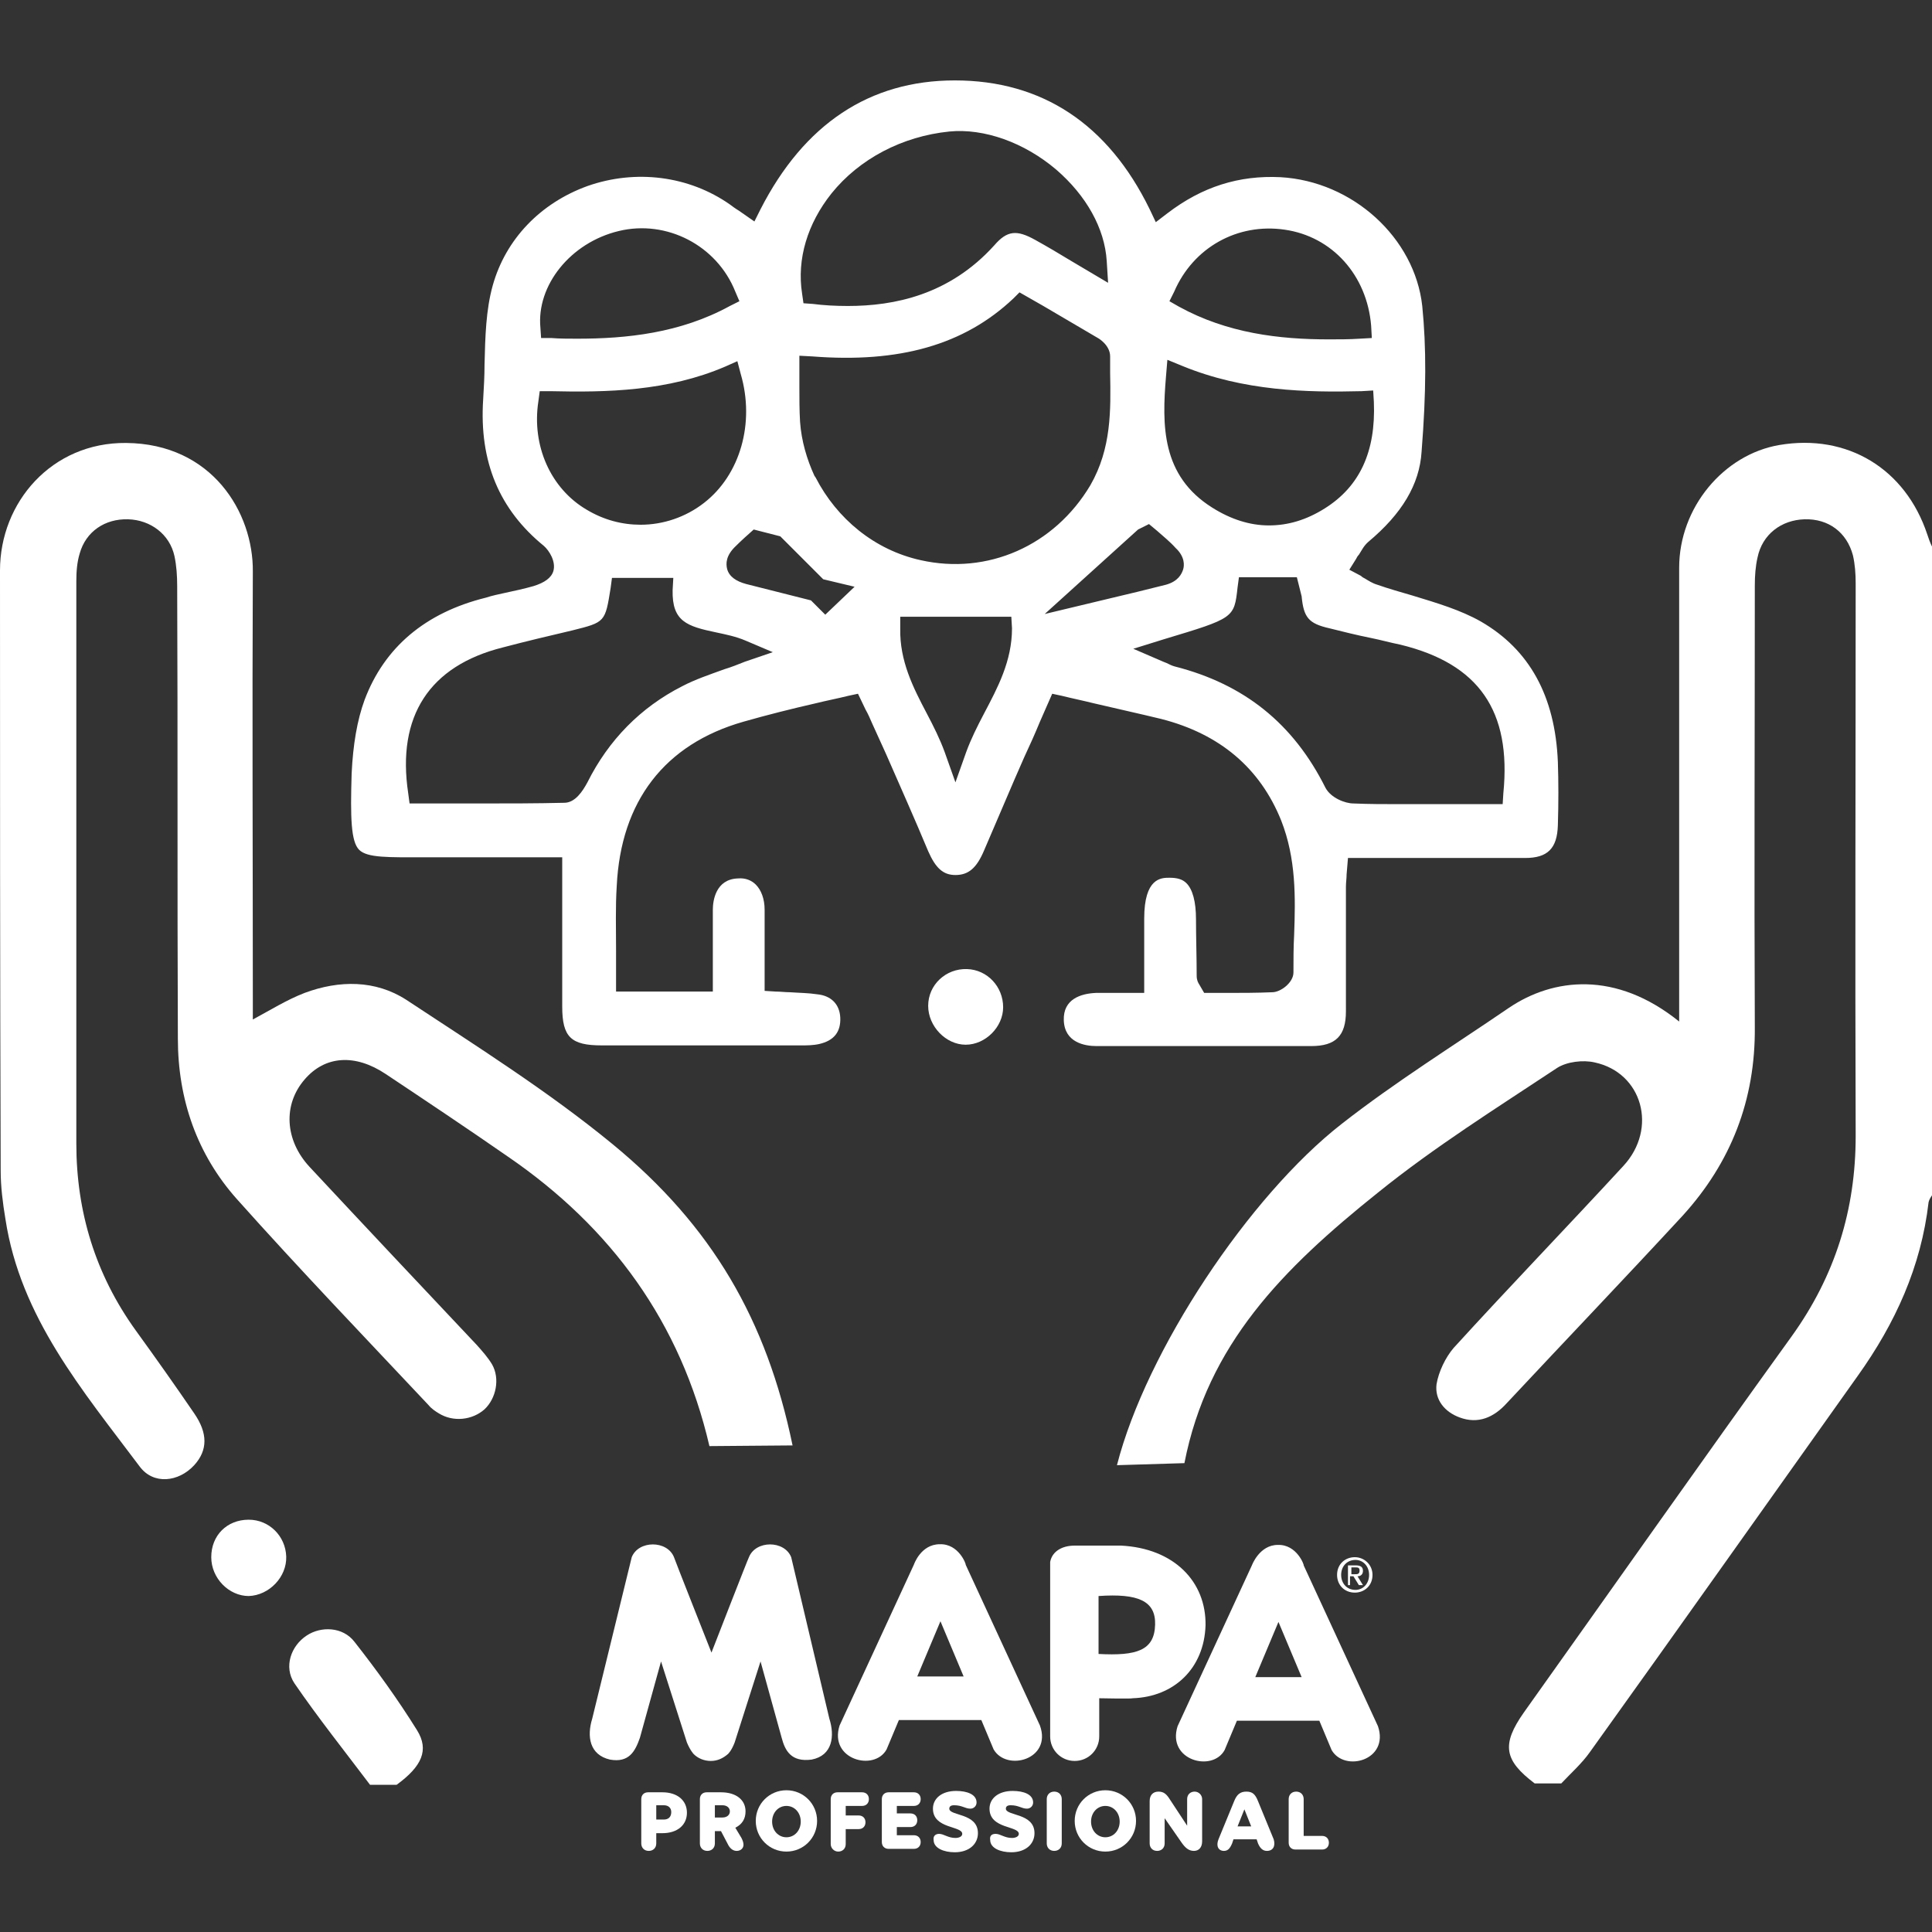 <?xml version="1.0" encoding="UTF-8"?>
<svg xmlns:xlink="http://www.w3.org/1999/xlink" xmlns="http://www.w3.org/2000/svg" width="283.5px" height="283.5px" viewBox="0 0 283.5 283.5" version="1.1">
  <rect x="0" y="0" width="283.5" height="283.5" fill="#333333" stroke="none"/>
  <defs>
    <path d="M0 0L283.5 0L283.5 283.5L0 283.5L0 0Z" id="path_1"></path>
    <clipPath id="mask_1">
      <use xlink:href="#path_1"></use>
    </clipPath>
  </defs>
  <g id="garantire-une-culture-d'entreprise-copie">
    <path d="M0 0L283.5 0L283.5 283.5L0 283.5L0 0Z" id="Background" fill="none" fill-rule="evenodd" stroke="none"></path>
    <g clip-path="url(#mask_1)">
      <g id="Group" transform="translate(0 11.8)">
        <g id="Group">
          <path d="M163.9 203.2C168.2 186.4 183.3 163.7 196.9 153.1C204.7 147 213.2 141.7 221.4 136.1C227.9 131.7 237.1 130.6 246.4 138.1C246.4 136.8 246.4 135.9 246.4 134.9C246.4 113.8 246.4 92.7 246.4 71.5C246.4 62.7 252.9 54.9 261.1 53.5C271.1 51.8 279.6 57 282.8 66.6C283 67.2 283.2 67.8 283.5 68.4C283.5 100.1 283.5 131.9 283.5 163.6C283.3 163.9 283.1 164.2 283 164.6C281.9 174.1 278.1 182.4 272.6 190.1C259.5 208.5 246.5 226.9 233.3 245.3C232.1 247 230.5 248.4 229.1 249.9C227.8 249.9 226.5 249.9 225.2 249.9C220.7 246.5 220.3 244.2 223.6 239.5C236.7 221.1 249.7 202.6 262.9 184.3C269.3 175.4 272.3 165.7 272.3 154.9C272.2 127.9 272.3 100.8 272.3 73.8C272.3 72.4 272.2 71 271.9 69.7C271 66.3 268.3 64.3 264.8 64.4C261.4 64.5 258.6 66.6 257.9 70C257.6 71.3 257.5 72.7 257.5 74.1C257.5 95.7 257.4 117.3 257.5 138.9C257.6 149.6 254 158.8 246.9 166.6C238.4 175.8 229.7 184.9 221.1 194.1C219.2 196.2 216.9 197.2 214.2 196.2C212 195.4 210.5 193.6 210.8 191.3C211.1 189.5 212.1 187.4 213.3 186C221.5 177 230 168.2 238.2 159.3C243.3 153.8 241 145.6 234 144.1C232.3 143.7 229.9 144 228.5 144.9C219.6 150.8 210.5 156.5 202.2 163.2C188.2 174.4 177.2 185.5 173.8 202.9" id="Shape" fill="#FFFFFF" stroke="none"></path>
          <path d="M104.1 200.4C99.9 182.3 89.7 168.3 74.5 157.9C68.6 153.8 62.6 149.8 56.6 145.8C52.1 142.8 47.7 143.1 44.7 146.6C41.5 150.3 41.8 155.5 45.4 159.4C53.6 168.2 61.8 176.9 70 185.6C70.8 186.5 71.6 187.4 72.2 188.4C73.4 190.5 72.8 193.4 71.1 195C69.3 196.6 66.5 196.9 64.4 195.6C63.9 195.3 63.3 194.9 62.9 194.4C53.5 184.4 44 174.5 34.8 164.2C28.9 157.6 26.1 149.5 26.1 140.6C26 118.5 26.1 96.3 26 74.2C26 72.7 25.9 71.2 25.6 69.8C24.9 66.6 22.1 64.5 18.8 64.4C15.4 64.3 12.6 66.2 11.7 69.4C11.3 70.7 11.2 72.1 11.2 73.5C11.2 101 11.2 128.5 11.2 156C11.2 166 14 175.2 19.9 183.4C22.8 187.4 25.7 191.5 28.5 195.6C30.5 198.5 30.5 201 28.5 203.2C26.2 205.7 22.5 206.1 20.5 203.4C12.1 192.2 3 181.5 0.8 167.1C0.4 164.7 0.1 162.3 0.1 160C0 130.6 0 101.3 0 71.9C0 61.9 7.6 53.1 18.5 53.2C31.1 53.3 37.2 63.4 37.1 72.1C37 93 37.1 113.8 37.1 134.7C37.1 135.7 37.1 136.7 37.1 137.8C39.7 136.4 42.1 134.9 44.7 133.9C49.8 132 55.1 132 59.6 134.9C69.9 141.7 80.4 148.3 89.9 156.1C104.5 168.1 112.5 181.9 116.3 200.3" id="Shape" fill="#FFFFFF" stroke="none"></path>
          <path d="M54.3 250.1C50.6 245.2 46.7 240.3 43.2 235.2C41.6 232.8 42.7 229.7 45 228.2C47.1 226.8 50.3 226.9 52 229.1C55.3 233.3 58.4 237.6 61.2 242.1C63 245 61.9 247.4 58.2 250.1C56.8 250.1 55.6 250.1 54.3 250.1L54.3 250.1Z" id="Shape" fill="#FFFFFF" stroke="none"></path>
          <g id="Group" transform="translate(51.519 0)">
            <path d="M165.781 79.4C162.781 77.7 159.381 76.7 155.781 75.6C154.081 75.1 152.281 74.6 150.581 74C149.881 73.8 149.281 73.4 148.781 73.1C148.581 73 148.381 72.9 148.181 72.7L146.481 71.8L147.481 70.2C147.581 70 147.681 69.8 147.881 69.6C148.281 69 148.581 68.3 149.281 67.7C154.181 63.6 156.781 59.3 157.081 54.5C157.781 45.7 157.781 39.1 157.181 33.1C156.081 23.1 146.981 14.8 136.381 14.2C130.281 13.9 124.881 15.6 119.781 19.5L118.081 20.8L117.181 18.9C111.081 6.4 101.381 0 88.581 0C88.581 0 88.581 0 88.581 0C76.081 0 66.481 6.4 60.081 18.9L59.181 20.7L56.881 19.1C56.381 18.8 55.981 18.5 55.581 18.2C49.581 14 41.781 13 34.681 15.5C27.781 18 22.681 23.3 20.781 30.1C19.781 33.7 19.681 37.6 19.581 41.7C19.581 43.4 19.481 45.1 19.381 46.8C18.781 56 21.781 63 28.281 68.3C29.081 69 30.081 70.6 29.681 72C29.381 73 28.381 73.7 26.781 74.2C25.381 74.6 23.981 74.9 22.581 75.2C21.681 75.4 20.681 75.6 19.781 75.9C10.881 78.1 4.881 83.2 1.981 90.9C0.881 93.9 0.281 97.5 0.081 101.7C-0.119 108.2 -0.019 111.7 1.181 112.9C2.381 114.1 5.481 114 10.781 114L12.181 114C15.981 114 19.881 114 23.781 114L30.981 114L30.981 122.1C30.981 126.8 30.981 131.3 30.981 135.9C30.981 140.4 32.281 141.6 36.781 141.6C46.581 141.6 56.381 141.6 66.081 141.6C66.881 141.6 67.781 141.6 68.681 141.4C70.881 140.9 71.881 139.6 71.781 137.5C71.681 135.6 70.481 134.3 68.381 134.1C67.081 133.9 65.781 133.9 64.381 133.8C63.681 133.8 62.981 133.7 62.281 133.7L60.681 133.6L60.681 128.7C60.681 126.3 60.681 124 60.681 121.7C60.681 120.1 60.181 118.8 59.381 118C58.781 117.4 57.881 117 56.781 117.1C53.481 117.2 53.081 120.4 53.081 121.7C53.081 124 53.081 126.4 53.081 128.7L53.081 133.7L38.881 133.7L38.881 132C38.881 130.5 38.881 129.1 38.881 127.6C38.881 124.4 38.781 121.3 38.981 118.2C39.581 105.8 45.981 97.4 57.581 94.1C61.081 93.1 64.681 92.2 68.181 91.4C69.781 91 71.381 90.7 72.981 90.3L74.381 90L75.481 92.3C75.881 93 76.181 93.7 76.481 94.4L78.481 98.8C80.581 103.6 82.681 108.3 84.681 113.1C85.781 115.6 86.881 116.6 88.681 116.6C90.581 116.6 91.781 115.6 92.881 113C94.381 109.5 95.881 106 97.381 102.5L98.781 99.3C99.581 97.6 100.381 95.8 101.081 94.1L102.881 90L104.281 90.3C105.881 90.7 107.381 91 108.981 91.4C112.381 92.2 115.581 92.9 118.881 93.7C127.481 95.9 133.381 100.9 136.481 108.6C138.681 114.2 138.581 119.9 138.381 125.4C138.281 127.2 138.281 129 138.281 130.9C138.281 132.4 136.381 133.8 135.181 133.8C132.881 133.9 130.581 133.9 128.381 133.9L125.181 133.9L124.481 132.7C124.281 132.4 124.081 132 124.081 131.4C124.081 128.6 123.981 125.8 123.981 123.1C123.981 120.5 123.481 118.7 122.581 117.8C121.981 117.2 121.181 117 120.081 117C118.881 117 116.381 117 116.381 123L116.381 133.9L110.781 133.9C110.581 133.9 110.381 133.9 110.181 133.9C109.881 133.9 109.581 133.9 109.281 133.9C107.081 134 104.481 134.8 104.581 137.9C104.681 141.2 107.681 141.7 109.381 141.7C119.881 141.7 130.381 141.7 140.881 141.7C144.481 141.7 145.981 140.2 145.981 136.6C145.981 133 145.981 129.3 145.981 125.7C145.981 123.2 145.981 120.8 145.981 118.3C145.981 117.7 146.081 117.1 146.081 116.5L146.281 114.1L155.281 114.1C160.981 114.1 166.581 114.1 172.281 114.1C175.581 114.1 176.981 112.7 177.081 109.3C177.181 106 177.181 103 177.081 100C176.681 90.3 172.881 83.5 165.781 79.4L165.781 79.4ZM120.781 31C123.581 24.5 130.081 20.9 136.981 21.9C143.981 22.9 149.081 28.6 149.681 36L149.781 37.8L147.981 37.9C146.481 38 144.981 38 143.481 38C136.181 38 128.581 37.1 121.481 33.2L120.081 32.4L120.781 31L120.781 31ZM119.581 43.4L119.781 41L121.981 41.9C130.981 45.6 140.281 45.8 148.281 45.6L149.981 45.5L150.081 47.2C150.381 54.5 147.981 59.6 142.881 62.8C140.181 64.5 137.481 65.3 134.681 65.3C131.881 65.3 129.081 64.4 126.381 62.7C118.881 58 118.981 50.6 119.581 43.4L119.581 43.4ZM70.481 16.6C74.581 11.5 80.881 8.2 87.781 7.5C92.881 7 98.781 9.1 103.481 13.1C107.881 16.9 110.581 21.7 110.881 26.5L111.081 29.7L105.681 26.5C103.881 25.4 102.181 24.4 100.381 23.4C97.681 21.9 96.281 22 94.381 24.2C87.781 31.5 79.681 33.1 72.881 33.1C71.081 33.1 69.281 33 67.781 32.8L66.381 32.7L66.181 31.3C65.381 26.2 66.981 21 70.481 16.6L70.481 16.6ZM39.281 22.1C46.281 20.4 53.681 24.2 56.381 31L56.981 32.4L55.581 33.1C48.281 37.1 40.381 37.9 33.181 37.9C31.881 37.9 30.581 37.9 29.381 37.8L27.881 37.8L27.781 36.3C27.181 30.1 32.181 23.8 39.281 22.1L39.281 22.1ZM27.481 47.1L27.681 45.6L29.181 45.6C37.581 45.8 46.481 45.6 54.881 42L56.681 41.2L57.181 43.1C59.281 50.3 57.081 57.9 51.781 62C49.081 64.1 45.781 65.2 42.481 65.2C39.781 65.2 37.081 64.5 34.581 63C29.281 59.9 26.481 53.6 27.481 47.1L27.481 47.1ZM57.781 85.3C56.781 85.7 55.781 86.1 54.781 86.4C52.581 87.2 50.481 87.9 48.581 88.9C42.481 92 37.781 96.8 34.681 103C33.981 104.3 32.881 106 31.281 106C27.181 106.1 23.081 106.1 19.081 106.1C17.581 106.1 16.081 106.1 14.581 106.1L8.581 106.1L8.381 104.6C6.681 93.3 11.481 85.9 22.281 83.2C25.681 82.3 29.081 81.5 32.481 80.7C37.281 79.5 37.281 79.5 38.081 74.5L38.281 73L47.281 73L47.181 74.8C47.081 79.4 49.281 80.1 53.581 81C54.981 81.3 56.481 81.6 57.881 82.2L61.881 83.9L57.781 85.3L57.781 85.3ZM92.881 92.9C91.881 94.8 90.981 96.6 90.281 98.5L88.681 103L87.081 98.5C86.381 96.6 85.481 94.8 84.481 92.9C82.481 89.1 80.481 85.2 80.581 80.4L80.581 78.7L96.881 78.7L96.981 80.4C96.981 85.2 94.881 89.1 92.881 92.9L92.881 92.9ZM67.981 58C66.881 55.6 66.081 52.9 65.881 50.1C65.781 48.4 65.781 46.7 65.781 45C65.781 44.2 65.781 43.3 65.781 42.3L65.781 40.4L67.681 40.5C80.481 41.5 89.981 38.8 97.181 32L98.081 31.1L101.581 33.1C104.281 34.7 106.881 36.2 109.581 37.8C109.781 37.9 111.381 38.9 111.381 40.5C111.381 41.3 111.381 42.1 111.381 42.9C111.481 48.4 111.581 54 108.481 59.4C103.181 68.3 93.381 72.6 83.581 70.4C76.781 68.9 71.281 64.3 68.181 58.3L67.981 58L67.981 58ZM62.981 66.9L69.281 73.2L73.881 74.3L69.581 78.4L67.481 76.3L57.981 73.9C56.481 73.5 55.481 72.8 55.181 71.7C54.981 70.9 54.981 69.7 56.481 68.3C57.281 67.5 58.181 66.7 59.081 65.9L62.981 66.9L62.981 66.9ZM101.781 78.3L115.481 65.9L117.081 65.1L117.081 65.1L118.281 66.1C119.181 66.9 120.181 67.7 120.981 68.6C122.381 69.9 122.281 71.2 122.081 71.8C121.881 72.4 121.381 73.5 119.581 74C116.781 74.7 113.981 75.4 111.381 76L101.781 78.3L101.781 78.3ZM169.081 104.6L168.981 106.2L157.381 106.2C156.181 106.2 154.981 106.2 153.881 106.2C151.681 106.2 149.381 106.2 147.081 106.1C145.881 106.1 143.781 105.3 142.981 103.8C138.281 94.4 131.081 88.6 120.881 86C120.481 85.9 120.081 85.7 119.681 85.5L119.181 85.3L114.781 83.4L119.281 82C129.581 78.9 129.581 78.9 130.081 74.4L130.281 72.9L138.781 72.9L139.181 74.5C139.281 74.9 139.381 75.3 139.481 75.7C139.781 78.8 140.481 79.7 143.581 80.4C145.581 80.9 147.581 81.4 149.581 81.8C151.081 82.1 152.481 82.5 153.981 82.8C165.481 85.6 170.281 92.5 169.081 104.6L169.081 104.6Z" id="Shape" fill="#FFFFFF" fill-rule="evenodd" stroke="none"></path>
          </g>
          <path d="M136.2 135.8C136.2 132.7 138.8 130.3 141.9 130.4C144.9 130.5 147.2 133 147.2 136C147.2 138.9 144.6 141.5 141.7 141.5C138.8 141.5 136.2 138.8 136.2 135.8L136.2 135.8Z" id="Shape" fill="#FFFFFF" stroke="none"></path>
          <path d="M31 216.7C31 213.5 33.3 211.2 36.5 211.2C39.5 211.2 41.9 213.6 42 216.6C42.1 219.6 39.5 222.3 36.5 222.4C33.6 222.4 31 219.8 31 216.7L31 216.7Z" id="Shape" fill="#FFFFFF" stroke="none"></path>
        </g>
        <g id="Group" transform="translate(86.541 214.798)">
          <path d="M29.559 1.902C28.559 -0.598 24.359 -0.598 23.359 1.902C23.259 2.002 17.859 15.902 17.859 15.902C17.859 15.902 12.359 2.002 12.359 1.902C11.359 -0.598 7.159 -0.598 6.159 1.902L0.359 25.602C-0.441 28.202 -0.041 30.902 2.959 31.602C5.759 32.102 6.659 30.402 7.359 28.402L10.459 17.202L14.259 29.102C14.759 30.302 15.259 30.802 15.259 30.802C15.859 31.402 16.759 31.802 17.759 31.802C18.759 31.802 19.559 31.402 20.259 30.802C20.259 30.802 20.759 30.402 21.259 29.102L25.059 17.202L28.159 28.402C28.659 30.302 29.559 32.002 32.559 31.602C35.659 31.002 35.959 28.102 35.159 25.602L29.559 1.902L29.559 1.902ZM54.859 19.402L51.459 11.302L48.059 19.402L54.859 19.402L54.859 19.402ZM59.259 30.102C59.259 30.102 57.459 25.802 57.459 25.802L45.359 25.802C45.359 25.802 43.559 30.102 43.559 30.102C41.759 33.402 35.059 31.602 36.659 26.602L47.559 3.002C47.559 3.002 48.559 0.002 51.359 0.002C54.159 -0.098 55.259 3.002 55.159 3.002L66.059 26.602C67.859 31.602 61.159 33.402 59.259 30.102M82.959 11.802C83.059 8.302 80.459 7.202 74.659 7.602L74.659 16.102C80.259 16.402 82.859 15.602 82.959 11.802M79.659 22.602C79.559 22.702 74.759 22.602 74.759 22.602L74.759 28.202C74.759 30.202 73.159 31.802 71.159 31.802C69.159 31.802 67.559 30.202 67.559 28.202L67.559 2.602C67.859 1.002 69.359 0.202 71.159 0.202C72.759 0.202 77.959 0.202 77.959 0.202C85.759 0.602 90.459 5.502 90.359 11.902C90.159 18.202 85.759 22.402 79.659 22.602M111.759 4.402L112.259 4.402C112.659 4.402 112.959 4.402 112.959 3.847C112.959 3.402 112.659 3.402 112.359 3.402L111.759 3.402L111.759 4.402L111.759 4.402ZM111.759 6.002L111.259 6.002L111.259 3.102L112.359 3.102C113.059 3.102 113.459 3.302 113.459 3.902C113.459 4.402 113.159 4.702 112.659 4.702L113.459 6.002L112.859 6.002L112.059 4.702L111.559 4.702L111.559 6.002L111.759 6.002ZM110.259 4.502C110.259 5.702 111.059 6.702 112.359 6.702C113.459 6.702 114.359 5.802 114.359 4.502C114.359 3.202 113.459 2.302 112.359 2.302C111.159 2.302 110.259 3.202 110.259 4.502M109.659 4.502C109.659 2.902 110.859 1.902 112.259 1.902C113.659 1.902 114.859 3.002 114.859 4.502C114.859 6.102 113.659 7.102 112.259 7.102C110.759 7.102 109.659 6.002 109.659 4.502M104.459 19.502L101.059 11.402L97.659 19.502L104.459 19.502L104.459 19.502ZM108.859 30.202C108.859 30.202 107.059 25.902 107.059 25.902L94.959 25.902C94.959 25.902 93.159 30.202 93.159 30.202C91.359 33.502 84.659 31.702 86.259 26.702L97.159 3.102C97.159 3.102 98.259 0.102 100.959 0.102C103.759 0.002 104.859 3.102 104.759 3.102L115.659 26.702C117.359 31.702 110.759 33.502 108.859 30.202" id="Shape" fill="#FFFFFF" fill-rule="evenodd" stroke="none"></path>
          <g id="Group" transform="translate(7.559 36.102)">
            <path d="M1 0.3L3.1 0.3C5.3 0.3 6.7 1.5 6.7 3.3C6.7 5.1 5.3 6.3 3.1 6.3L2.2 6.3L2.2 7.8C2.2 8.5 1.7 8.9 1.1 8.9C0.4 8.9 0 8.4 0 7.8L0 1.3C0 0.7 0.4 0.3 1 0.3L1 0.3ZM2.2 4.3L3.3 4.3C4 4.3 4.4 3.9 4.4 3.2C4.4 2.6 4 2.2 3.3 2.2L2.2 2.2L2.2 4.3L2.2 4.3Z" id="Shape" fill="#FFFFFF" fill-rule="evenodd" stroke="none"></path>
            <path d="M14.7 7C14.9 7.4 15 7.7 15 8C15 8.5 14.6 8.9 14 8.9C13.5 8.9 13.1 8.6 12.8 8.1L11.7 6L10.8 6L10.8 7.8C10.8 8.5 10.3 8.9 9.7 8.9C9 8.9 8.6 8.4 8.6 7.8L8.6 1.3C8.6 0.7 9 0.3 9.6 0.3L11.7 0.3C13.9 0.3 15.3 1.4 15.3 3.1C15.3 4.2 14.8 5 13.8 5.5L14.7 7L14.7 7ZM10.8 4L11.9 4C12.6 4 13 3.6 13 3.1C13 2.6 12.6 2.2 11.9 2.2L10.8 2.2L10.8 4L10.8 4Z" id="Shape" fill="#FFFFFF" fill-rule="evenodd" stroke="none"></path>
            <path d="M21.3 9C18.8 9 16.8 7 16.8 4.5C16.8 2 18.8 0 21.3 0C23.8 0 25.8 2 25.8 4.5C25.8 7 23.8 9 21.3 9L21.3 9ZM21.3 2.3C20.1 2.3 19.2 3.3 19.2 4.6C19.2 5.9 20.1 6.9 21.3 6.9C22.5 6.9 23.4 5.9 23.4 4.6C23.4 3.3 22.5 2.3 21.3 2.3L21.3 2.3Z" id="Shape" fill="#FFFFFF" fill-rule="evenodd" stroke="none"></path>
            <path d="M30 7.9C30 8.6 29.5 9 28.9 9C28.3 9 27.8 8.5 27.8 7.9L27.8 1.3C27.8 0.7 28.2 0.3 28.8 0.3L32.4 0.3C33 0.3 33.4 0.7 33.4 1.3C33.4 1.9 33 2.3 32.4 2.3L30 2.3L30 3.7L31.9 3.7C32.5 3.7 32.9 4.1 32.9 4.7C32.9 5.3 32.5 5.7 31.9 5.7L30 5.7L30 7.9L30 7.9Z" id="Shape" fill="#FFFFFF" stroke="none"></path>
            <path d="M36.3 0.3L40 0.3C40.6 0.3 41 0.7 41 1.3C41 1.9 40.6 2.3 40 2.3L37.5 2.3L37.5 3.4L39.5 3.4C40.1 3.4 40.5 3.8 40.5 4.4C40.5 5 40.1 5.4 39.5 5.4L37.5 5.4L37.5 6.6L40 6.6C40.6 6.6 41 7 41 7.6C41 8.2 40.6 8.6 40 8.6L36.3 8.6C35.7 8.6 35.3 8.2 35.3 7.6L35.3 1.3C35.3 0.7 35.7 0.3 36.3 0.3L36.3 0.3Z" id="Shape" fill="#FFFFFF" stroke="none"></path>
            <path d="M43.7 6.4C44.4 6.4 45 7 46.1 7C46.6 7 47.1 6.8 47.1 6.4C47.1 5.2 42.8 5.7 42.8 2.7C42.8 1.2 44.1 0.1 46.2 0.1C47.8 0.1 49.2 0.6 49.2 1.8C49.2 2.3 48.8 2.7 48.3 2.7C47.5 2.7 47.1 2.2 45.9 2.2C45.4 2.2 45.2 2.4 45.2 2.7C45.2 3.8 49.4 3.3 49.4 6.3C49.4 7.9 48.1 9.1 46 9.1C44.4 9.1 42.9 8.5 42.9 7.3C42.8 6.7 43.2 6.4 43.7 6.4L43.7 6.4Z" id="Shape" fill="#FFFFFF" stroke="none"></path>
            <path d="M52 6.4C52.7 6.4 53.3 7 54.4 7C54.9 7 55.4 6.8 55.4 6.4C55.4 5.2 51.1 5.7 51.1 2.7C51.1 1.2 52.4 0.1 54.5 0.1C56.1 0.1 57.5 0.6 57.5 1.8C57.5 2.3 57.1 2.7 56.6 2.7C55.8 2.7 55.4 2.2 54.2 2.2C53.7 2.2 53.5 2.4 53.5 2.7C53.5 3.8 57.7 3.3 57.7 6.3C57.7 7.9 56.4 9.1 54.3 9.1C52.7 9.1 51.2 8.5 51.2 7.3C51.1 6.7 51.4 6.4 52 6.4L52 6.4Z" id="Shape" fill="#FFFFFF" stroke="none"></path>
            <path d="M60.6 0.2C61.3 0.2 61.7 0.7 61.7 1.3L61.7 7.8C61.7 8.5 61.2 8.9 60.6 8.9C59.9 8.9 59.5 8.4 59.5 7.8L59.5 1.3C59.5 0.7 59.9 0.2 60.6 0.2L60.6 0.2Z" id="Shape" fill="#FFFFFF" stroke="none"></path>
            <path d="M68.1 9C65.6 9 63.6 7 63.6 4.5C63.6 2 65.6 0 68.1 0C70.6 0 72.6 2 72.6 4.5C72.6 7 70.6 9 68.1 9L68.1 9ZM68.1 2.3C66.9 2.3 66 3.3 66 4.6C66 5.9 66.9 6.9 68.1 6.9C69.3 6.9 70.2 5.9 70.2 4.6C70.2 3.3 69.3 2.3 68.1 2.3L68.1 2.3Z" id="Shape" fill="#FFFFFF" fill-rule="evenodd" stroke="none"></path>
            <path d="M82.3 1.3L82.3 7.5C82.3 8.4 81.8 8.9 81.1 8.9C80.3 8.9 79.8 8.4 79.3 7.7L76.8 4.1L76.8 7.8C76.8 8.5 76.3 8.9 75.7 8.9C75 8.9 74.6 8.4 74.6 7.8L74.6 1.6C74.6 0.7 75.1 0.2 75.9 0.2C76.7 0.2 77.1 0.6 77.6 1.4L80.1 5.2L80.1 1.3C80.1 0.6 80.6 0.2 81.2 0.2C81.8 0.2 82.3 0.7 82.3 1.3L82.3 1.3Z" id="Shape" fill="#FFFFFF" stroke="none"></path>
            <path d="M91.8 8.9C91.2 8.9 90.8 8.5 90.5 7.8L90.3 7.2L86.9 7.2L86.7 7.8C86.4 8.5 86.1 8.9 85.5 8.9C84.7 8.9 84.3 8.2 84.7 7.2L87 1.6C87.4 0.6 87.9 0.2 88.8 0.2C89.7 0.2 90.1 0.6 90.5 1.6L92.8 7.2C93.1 8.2 92.7 8.9 91.8 8.9L91.8 8.9ZM89.5 5.3L88.5 2.8L87.5 5.3L89.5 5.3L89.5 5.3Z" id="Shape" fill="#FFFFFF" fill-rule="evenodd" stroke="none"></path>
            <path d="M96.1 0.2C96.8 0.2 97.2 0.7 97.2 1.3L97.2 6.7L99.9 6.7C100.5 6.7 100.9 7.1 100.9 7.7C100.9 8.3 100.5 8.7 99.9 8.7L96 8.7C95.4 8.7 95 8.3 95 7.7L95 1.3C95 0.7 95.4 0.2 96.1 0.2L96.1 0.2Z" id="Shape" fill="#FFFFFF" stroke="none"></path>
          </g>
        </g>
      </g>
    </g>
  </g>
</svg>
